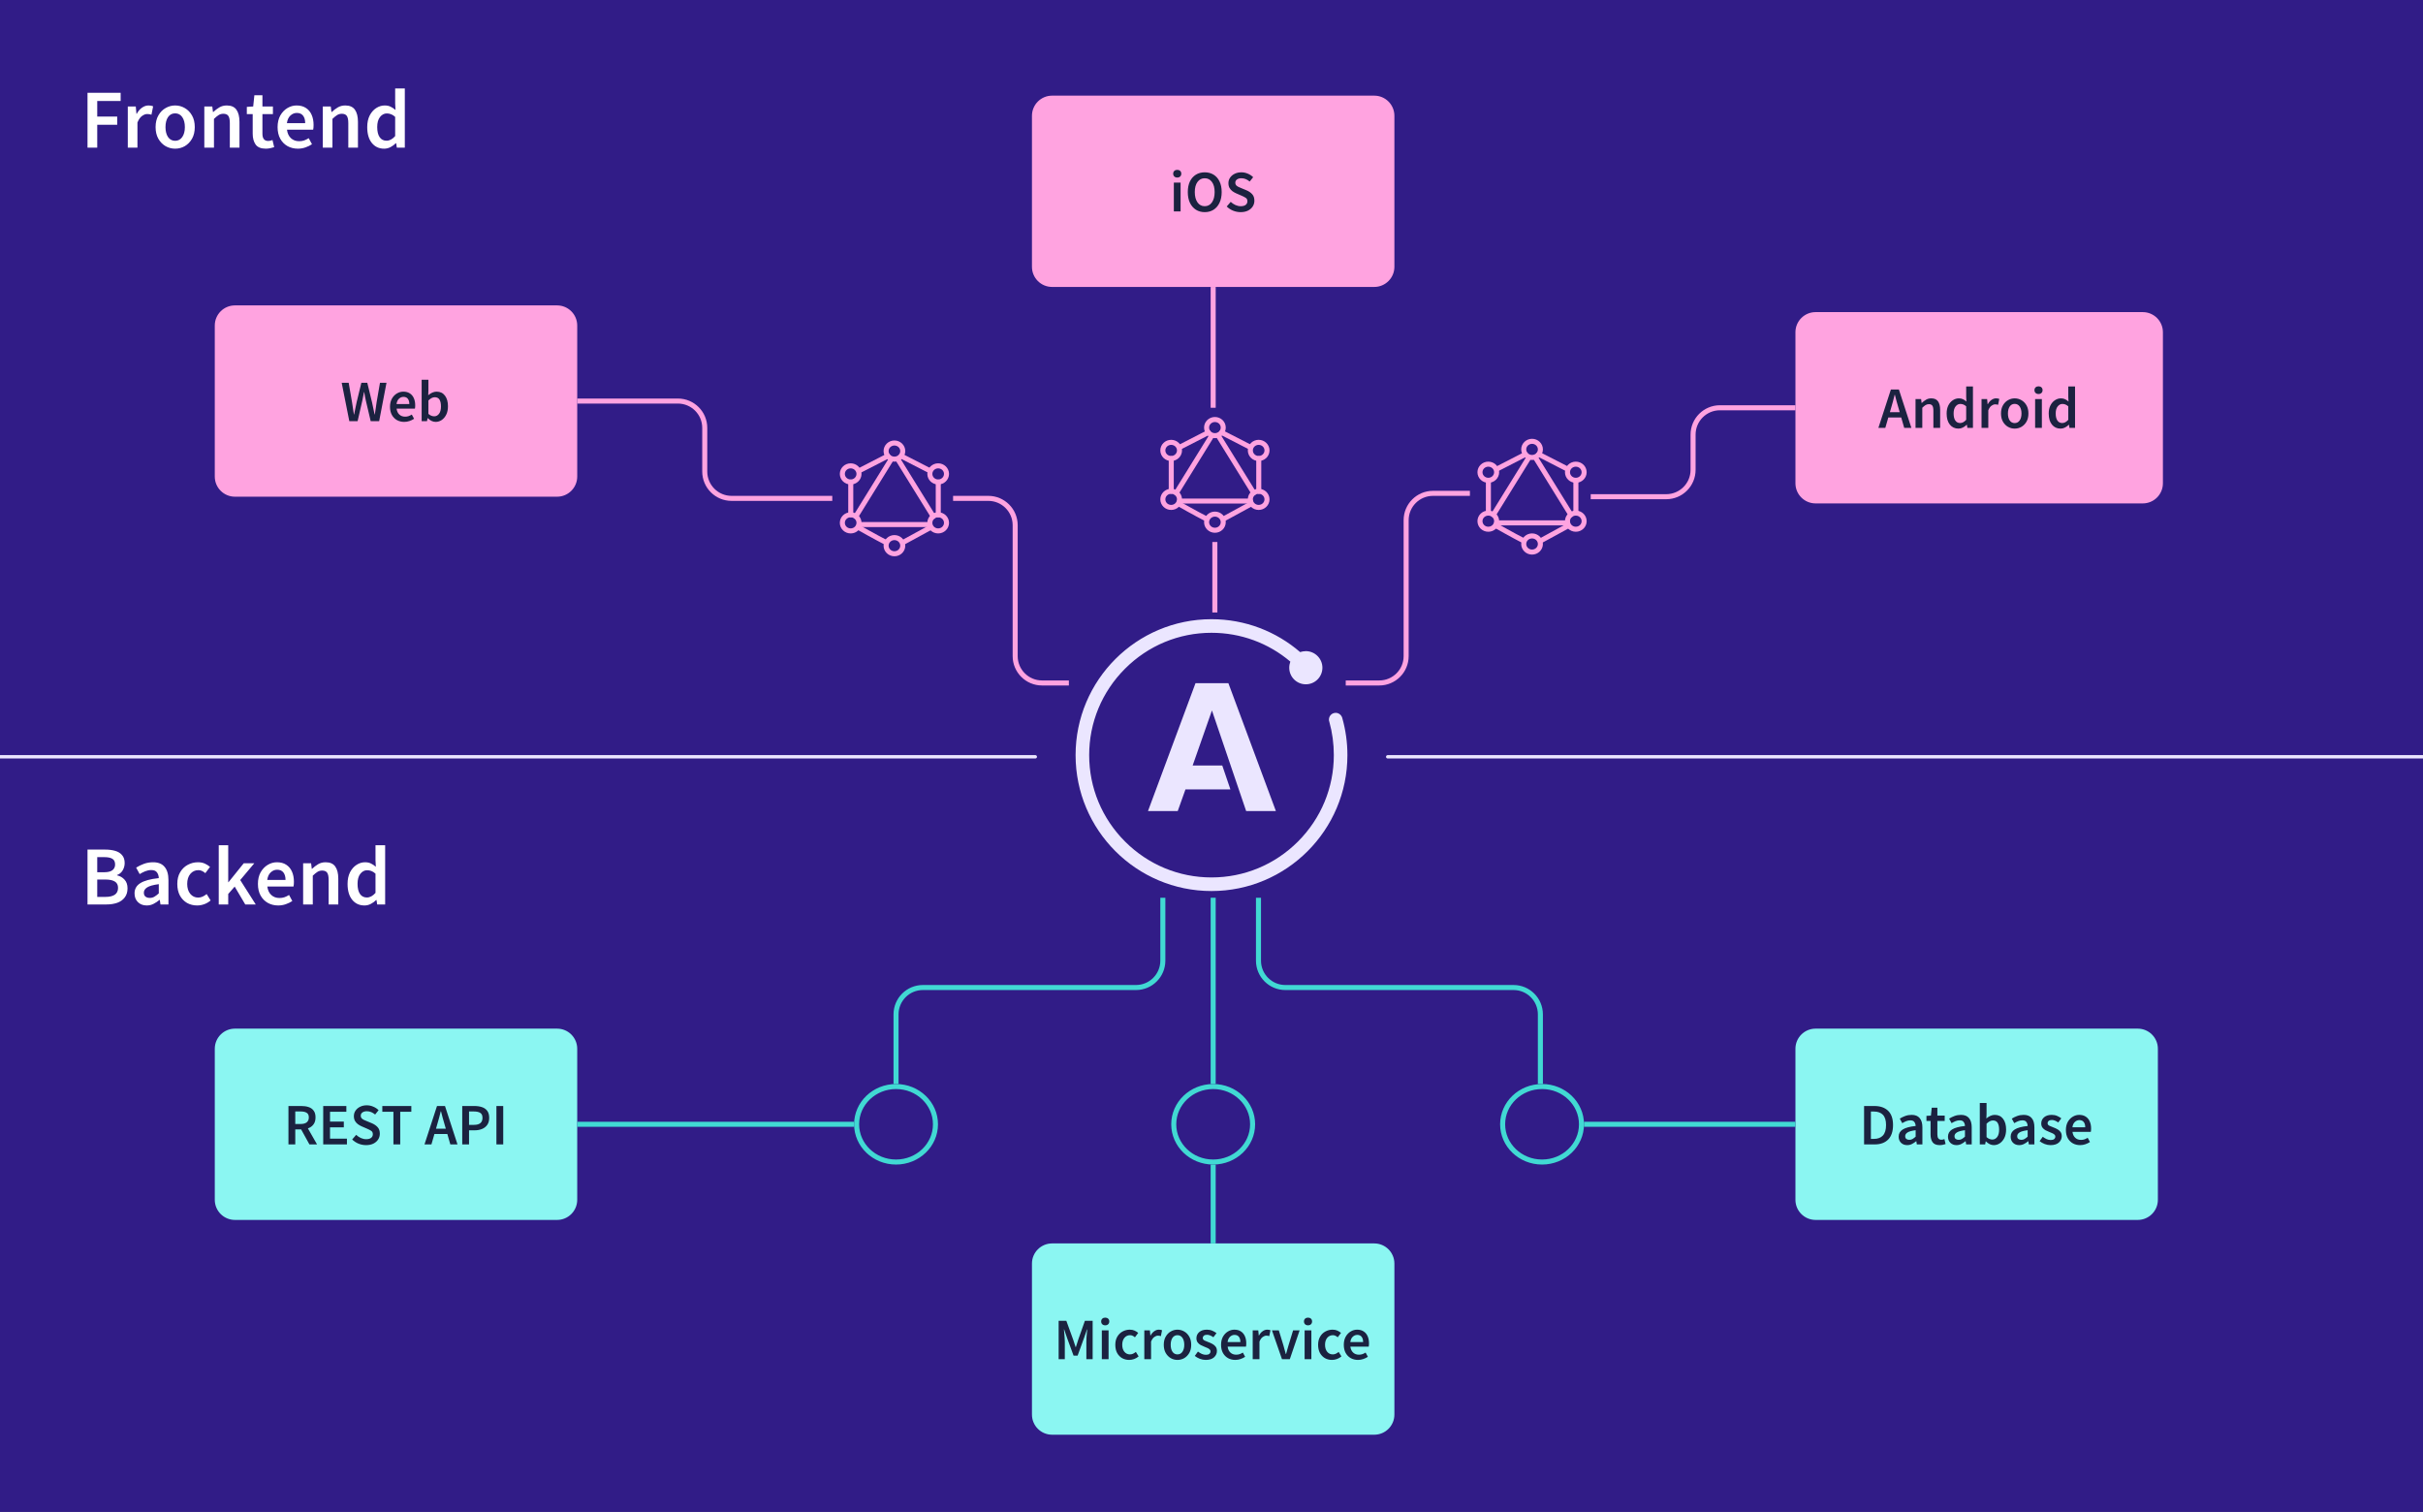 <?xml version="1.0" encoding="utf-8"?>
<svg xmlns="http://www.w3.org/2000/svg" width="1444" height="901" viewBox="0 0 1444 901" fill="none">
<rect x="0" y="0" width="1444" height="901" fill="#808080" stroke="none"/>
<g clip-path="url(#clip0_1260_14809)">
<rect width="1444" height="901" fill="#311C87"/>
<path d="M732.057 407.118H712.472L684.147 483.353H701.87L706.483 470.437H733.271L728.415 456.18H710.773L722.265 423.388L742.659 483.353H760.382L732.057 407.118Z" fill="#EBE6FF"/>
<path d="M800.003 428.13C799.922 427.887 799.922 427.644 799.76 427.401C799.76 427.32 799.679 427.158 799.679 427.158C799.031 425.781 797.654 424.809 796.034 424.809C793.766 424.809 791.984 426.591 791.984 428.859C791.984 429.345 792.065 429.75 792.227 430.155V430.155C794.009 436.554 794.9 443.196 794.9 450C794.9 469.44 787.286 487.746 773.516 501.516C759.746 515.286 741.44 522.9 722 522.9C702.56 522.9 684.254 515.286 670.484 501.516C656.714 487.746 649.1 469.44 649.1 450C649.1 430.56 656.714 412.254 670.484 398.484C684.254 384.714 702.56 377.1 722 377.1C739.415 377.1 755.858 383.175 768.98 394.272C768.575 395.406 768.332 396.621 768.332 397.917C768.332 403.425 772.787 407.799 778.214 407.799C783.722 407.799 788.096 403.344 788.096 397.917C788.096 392.49 783.641 388.035 778.214 388.035C776.999 388.035 775.865 388.278 774.812 388.602C760.637 376.371 742.169 369 722 369C677.288 369 641 405.288 641 450C641 494.712 677.288 531 722 531C766.712 531 803 494.712 803 450C803 442.467 801.947 435.096 800.003 428.13Z" fill="#EBE6FF"/>
<path d="M617 450C617.552 450 618 450.448 618 451C618 451.552 617.552 452 617 452V450ZM6.10352e-05 452C-0.552 452 -1 451.552 -1 451C-1 450.448 -0.552 450 6.10352e-05 450V452ZM617 452L6.10352e-05 452V450L617 450V452Z" fill="#EBE6FF"/>
<path d="M827 450C826.448 450 826 450.448 826 451C826 451.552 826.448 452 827 452V450ZM1444 452C1444.55 452 1445 451.552 1445 451C1445 450.448 1444.55 450 1444 450V452ZM827 452L1444 452V450L827 450V452Z" fill="#EBE6FF"/>
<path d="M128 194C128 187.373 133.373 182 140 182H332C338.627 182 344 187.373 344 194V284C344 290.627 338.627 296 332 296H140C133.373 296 128 290.627 128 284V194Z" fill="#FFA3E0"/>
<path d="M208.18 251L203.63 228.11H207.795L209.79 239.66C209.977 240.873 210.163 242.098 210.35 243.335C210.56 244.548 210.747 245.762 210.91 246.975H211.05C211.307 245.762 211.552 244.548 211.785 243.335C212.042 242.098 212.298 240.873 212.555 239.66L215.355 228.11H218.89L221.69 239.66C221.947 240.85 222.203 242.063 222.46 243.3C222.717 244.513 222.973 245.738 223.23 246.975H223.37C223.557 245.738 223.743 244.513 223.93 243.3C224.117 242.087 224.292 240.873 224.455 239.66L226.45 228.11H230.335L225.96 251H220.92L218.085 238.96C217.898 238.073 217.712 237.187 217.525 236.3C217.362 235.413 217.21 234.538 217.07 233.675H216.93C216.767 234.538 216.592 235.413 216.405 236.3C216.242 237.187 216.067 238.073 215.88 238.96L213.115 251H208.18ZM240.898 251.42C239.311 251.42 237.876 251.07 236.593 250.37C235.31 249.647 234.295 248.62 233.548 247.29C232.801 245.937 232.428 244.315 232.428 242.425C232.428 240.558 232.801 238.948 233.548 237.595C234.318 236.242 235.31 235.203 236.523 234.48C237.736 233.757 239.008 233.395 240.338 233.395C241.901 233.395 243.208 233.745 244.258 234.445C245.308 235.122 246.101 236.078 246.638 237.315C247.175 238.528 247.443 239.94 247.443 241.55C247.443 242.39 247.385 243.043 247.268 243.51H236.348C236.535 245.027 237.083 246.205 237.993 247.045C238.903 247.885 240.046 248.305 241.423 248.305C242.17 248.305 242.858 248.2 243.488 247.99C244.141 247.757 244.783 247.442 245.413 247.045L246.778 249.565C245.961 250.102 245.051 250.545 244.048 250.895C243.045 251.245 241.995 251.42 240.898 251.42ZM236.313 240.78H243.943C243.943 239.45 243.651 238.412 243.068 237.665C242.485 236.895 241.61 236.51 240.443 236.51C239.44 236.51 238.541 236.883 237.748 237.63C236.978 238.353 236.5 239.403 236.313 240.78ZM259.617 251.42C257.984 251.42 256.421 250.673 254.927 249.18H254.822L254.472 251H251.287V226.29H255.312V232.66L255.207 235.53C255.931 234.9 256.724 234.387 257.587 233.99C258.451 233.593 259.314 233.395 260.177 233.395C262.324 233.395 263.992 234.188 265.182 235.775C266.372 237.362 266.967 239.473 266.967 242.11C266.967 244.07 266.617 245.75 265.917 247.15C265.217 248.527 264.307 249.588 263.187 250.335C262.091 251.058 260.901 251.42 259.617 251.42ZM258.777 248.095C259.921 248.095 260.877 247.593 261.647 246.59C262.417 245.587 262.802 244.117 262.802 242.18C262.802 240.453 262.511 239.112 261.927 238.155C261.344 237.198 260.399 236.72 259.092 236.72C257.879 236.72 256.619 237.362 255.312 238.645V246.66C255.919 247.173 256.514 247.547 257.097 247.78C257.704 247.99 258.264 248.095 258.777 248.095Z" fill="#1B2240"/>
<path d="M128 625C128 618.373 133.373 613 140 613H332C338.627 613 344 618.373 344 625V715C344 721.627 338.627 727 332 727H140C133.373 727 128 721.627 128 715V625Z" fill="#8BF6F2"/>
<path d="M171.905 682V659.11H179.64C181.227 659.11 182.65 659.32 183.91 659.74C185.193 660.16 186.197 660.872 186.92 661.875C187.667 662.855 188.04 664.197 188.04 665.9C188.04 667.65 187.62 669.062 186.78 670.135C185.963 671.208 184.867 671.978 183.49 672.445L188.95 682H184.4L179.465 673.04H175.965V682H171.905ZM175.965 669.82H179.22C180.783 669.82 181.973 669.493 182.79 668.84C183.63 668.163 184.05 667.183 184.05 665.9C184.05 664.593 183.63 663.683 182.79 663.17C181.973 662.633 180.783 662.365 179.22 662.365H175.965V669.82ZM192.618 682V659.11H206.408V662.54H196.678V668.385H204.903V671.815H196.678V678.57H206.758V682H192.618ZM218.136 682.42C216.596 682.42 215.103 682.128 213.656 681.545C212.233 680.962 210.973 680.133 209.876 679.06L212.256 676.295C213.073 677.065 214.006 677.695 215.056 678.185C216.106 678.652 217.156 678.885 218.206 678.885C219.513 678.885 220.504 678.617 221.181 678.08C221.858 677.543 222.196 676.832 222.196 675.945C222.196 674.988 221.858 674.3 221.181 673.88C220.528 673.46 219.688 673.028 218.661 672.585L215.511 671.22C214.764 670.893 214.029 670.473 213.306 669.96C212.606 669.447 212.023 668.793 211.556 668C211.113 667.207 210.891 666.25 210.891 665.13C210.891 663.917 211.218 662.832 211.871 661.875C212.548 660.895 213.458 660.125 214.601 659.565C215.768 658.982 217.098 658.69 218.591 658.69C219.921 658.69 221.204 658.958 222.441 659.495C223.678 660.008 224.739 660.708 225.626 661.595L223.561 664.185C222.838 663.578 222.068 663.1 221.251 662.75C220.458 662.4 219.571 662.225 218.591 662.225C217.518 662.225 216.643 662.47 215.966 662.96C215.313 663.427 214.986 664.08 214.986 664.92C214.986 665.503 215.149 665.993 215.476 666.39C215.826 666.763 216.281 667.09 216.841 667.37C217.401 667.627 217.996 667.883 218.626 668.14L221.741 669.435C223.094 670.018 224.203 670.788 225.066 671.745C225.929 672.678 226.361 673.973 226.361 675.63C226.361 676.867 226.034 677.998 225.381 679.025C224.728 680.052 223.783 680.88 222.546 681.51C221.333 682.117 219.863 682.42 218.136 682.42ZM234.46 682V662.54H227.845V659.11H245.135V662.54H238.52V682H234.46ZM260.643 669.82L259.838 672.62H265.683L264.878 669.82C264.505 668.607 264.143 667.358 263.793 666.075C263.466 664.792 263.14 663.52 262.813 662.26H262.673C262.37 663.543 262.043 664.827 261.693 666.11C261.366 667.37 261.016 668.607 260.643 669.82ZM252.978 682L260.433 659.11H265.193L272.648 682H268.378L266.593 675.805H258.893L257.108 682H252.978ZM275.469 682V659.11H282.679C284.383 659.11 285.899 659.332 287.229 659.775C288.559 660.218 289.609 660.953 290.379 661.98C291.149 663.007 291.534 664.407 291.534 666.18C291.534 667.86 291.149 669.248 290.379 670.345C289.609 671.442 288.571 672.258 287.264 672.795C285.958 673.332 284.476 673.6 282.819 673.6H279.529V682H275.469ZM279.529 670.345H282.504C285.864 670.345 287.544 668.957 287.544 666.18C287.544 664.733 287.101 663.742 286.214 663.205C285.351 662.645 284.068 662.365 282.364 662.365H279.529V670.345ZM295.841 682V659.11H299.901V682H295.841Z" fill="#1B2240"/>
<path d="M615 753C615 746.373 620.373 741 627 741H819C825.627 741 831 746.373 831 753V843C831 849.627 825.627 855 819 855H627C620.373 855 615 849.627 615 843V753Z" fill="#8BF6F2"/>
<path d="M630.905 810V787.11H635.49L639.55 798.31C639.807 799.033 640.052 799.78 640.285 800.55C640.542 801.297 640.787 802.043 641.02 802.79H641.16C641.417 802.043 641.662 801.297 641.895 800.55C642.128 799.78 642.362 799.033 642.595 798.31L646.55 787.11H651.17V810H647.425V799.535C647.425 798.812 647.448 798.03 647.495 797.19C647.565 796.327 647.635 795.463 647.705 794.6C647.798 793.737 647.88 792.955 647.95 792.255H647.81L645.955 797.575L642.21 807.865H639.795L636.015 797.575L634.195 792.255H634.055C634.125 792.955 634.195 793.737 634.265 794.6C634.358 795.463 634.428 796.327 634.475 797.19C634.545 798.03 634.58 798.812 634.58 799.535V810H630.905ZM656.634 810V792.815H660.659V810H656.634ZM658.664 789.805C657.941 789.805 657.357 789.595 656.914 789.175C656.471 788.755 656.249 788.195 656.249 787.495C656.249 786.818 656.471 786.27 656.914 785.85C657.357 785.43 657.941 785.22 658.664 785.22C659.387 785.22 659.971 785.43 660.414 785.85C660.857 786.27 661.079 786.818 661.079 787.495C661.079 788.195 660.857 788.755 660.414 789.175C659.971 789.595 659.387 789.805 658.664 789.805ZM672.969 810.42C671.406 810.42 669.994 810.07 668.734 809.37C667.498 808.647 666.506 807.62 665.759 806.29C665.036 804.937 664.674 803.315 664.674 801.425C664.674 799.512 665.071 797.89 665.864 796.56C666.658 795.207 667.708 794.18 669.014 793.48C670.344 792.757 671.768 792.395 673.284 792.395C674.381 792.395 675.338 792.582 676.154 792.955C676.971 793.328 677.694 793.783 678.324 794.32L676.364 796.945C675.921 796.548 675.466 796.245 674.999 796.035C674.533 795.802 674.031 795.685 673.494 795.685C672.118 795.685 670.986 796.21 670.099 797.26C669.236 798.31 668.804 799.698 668.804 801.425C668.804 803.128 669.224 804.505 670.064 805.555C670.928 806.605 672.036 807.13 673.389 807.13C674.066 807.13 674.696 806.99 675.279 806.71C675.886 806.407 676.434 806.057 676.924 805.66L678.569 808.32C677.776 809.02 676.889 809.545 675.909 809.895C674.929 810.245 673.949 810.42 672.969 810.42ZM681.961 810V792.815H685.286L685.566 795.86H685.706C686.313 794.74 687.048 793.888 687.911 793.305C688.775 792.698 689.661 792.395 690.571 792.395C691.388 792.395 692.041 792.512 692.531 792.745L691.831 796.245C691.528 796.152 691.248 796.082 690.991 796.035C690.735 795.988 690.42 795.965 690.046 795.965C689.37 795.965 688.658 796.233 687.911 796.77C687.165 797.283 686.523 798.193 685.986 799.5V810H681.961ZM701.711 810.42C700.288 810.42 698.958 810.07 697.721 809.37C696.484 808.647 695.481 807.62 694.711 806.29C693.941 804.937 693.556 803.315 693.556 801.425C693.556 799.512 693.941 797.89 694.711 796.56C695.481 795.207 696.484 794.18 697.721 793.48C698.958 792.757 700.288 792.395 701.711 792.395C703.158 792.395 704.499 792.757 705.736 793.48C706.973 794.18 707.976 795.207 708.746 796.56C709.516 797.89 709.901 799.512 709.901 801.425C709.901 803.315 709.516 804.937 708.746 806.29C707.976 807.62 706.973 808.647 705.736 809.37C704.499 810.07 703.158 810.42 701.711 810.42ZM701.711 807.13C702.971 807.13 703.963 806.605 704.686 805.555C705.409 804.505 705.771 803.128 705.771 801.425C705.771 799.698 705.409 798.31 704.686 797.26C703.963 796.21 702.971 795.685 701.711 795.685C700.451 795.685 699.459 796.21 698.736 797.26C698.036 798.31 697.686 799.698 697.686 801.425C697.686 803.128 698.036 804.505 698.736 805.555C699.459 806.605 700.451 807.13 701.711 807.13ZM718.543 810.42C717.377 810.42 716.21 810.198 715.043 809.755C713.877 809.288 712.873 808.717 712.033 808.04L713.923 805.45C714.693 806.033 715.463 806.5 716.233 806.85C717.003 807.2 717.82 807.375 718.683 807.375C719.617 807.375 720.305 807.177 720.748 806.78C721.192 806.383 721.413 805.893 721.413 805.31C721.413 804.82 721.227 804.423 720.853 804.12C720.503 803.793 720.048 803.513 719.488 803.28C718.928 803.023 718.345 802.778 717.738 802.545C716.992 802.265 716.245 801.927 715.498 801.53C714.775 801.11 714.18 800.585 713.713 799.955C713.247 799.302 713.013 798.497 713.013 797.54C713.013 796.023 713.573 794.787 714.693 793.83C715.813 792.873 717.33 792.395 719.243 792.395C720.457 792.395 721.542 792.605 722.498 793.025C723.455 793.445 724.283 793.923 724.983 794.46L723.128 796.91C722.522 796.467 721.903 796.117 721.273 795.86C720.667 795.58 720.025 795.44 719.348 795.44C718.485 795.44 717.843 795.627 717.423 796C717.003 796.35 716.793 796.793 716.793 797.33C716.793 798.007 717.143 798.52 717.843 798.87C718.543 799.22 719.36 799.558 720.293 799.885C721.087 800.165 721.857 800.515 722.603 800.935C723.35 801.332 723.968 801.857 724.458 802.51C724.972 803.163 725.228 804.027 725.228 805.1C725.228 806.57 724.657 807.83 723.513 808.88C722.37 809.907 720.713 810.42 718.543 810.42ZM736.172 810.42C734.585 810.42 733.15 810.07 731.867 809.37C730.583 808.647 729.568 807.62 728.822 806.29C728.075 804.937 727.702 803.315 727.702 801.425C727.702 799.558 728.075 797.948 728.822 796.595C729.592 795.242 730.583 794.203 731.797 793.48C733.01 792.757 734.282 792.395 735.612 792.395C737.175 792.395 738.482 792.745 739.532 793.445C740.582 794.122 741.375 795.078 741.912 796.315C742.448 797.528 742.717 798.94 742.717 800.55C742.717 801.39 742.658 802.043 742.542 802.51H731.622C731.808 804.027 732.357 805.205 733.267 806.045C734.177 806.885 735.32 807.305 736.697 807.305C737.443 807.305 738.132 807.2 738.762 806.99C739.415 806.757 740.057 806.442 740.687 806.045L742.052 808.565C741.235 809.102 740.325 809.545 739.322 809.895C738.318 810.245 737.268 810.42 736.172 810.42ZM731.587 799.78H739.217C739.217 798.45 738.925 797.412 738.342 796.665C737.758 795.895 736.883 795.51 735.717 795.51C734.713 795.51 733.815 795.883 733.022 796.63C732.252 797.353 731.773 798.403 731.587 799.78ZM746.561 810V792.815H749.886L750.166 795.86H750.306C750.913 794.74 751.648 793.888 752.511 793.305C753.374 792.698 754.261 792.395 755.171 792.395C755.988 792.395 756.641 792.512 757.131 792.745L756.431 796.245C756.128 796.152 755.848 796.082 755.591 796.035C755.334 795.988 755.019 795.965 754.646 795.965C753.969 795.965 753.258 796.233 752.511 796.77C751.764 797.283 751.123 798.193 750.586 799.5V810H746.561ZM764.014 810L758.029 792.815H762.124L764.854 801.74C765.088 802.58 765.321 803.432 765.554 804.295C765.811 805.158 766.056 806.033 766.289 806.92H766.429C766.686 806.033 766.931 805.158 767.164 804.295C767.421 803.432 767.666 802.58 767.899 801.74L770.629 792.815H774.514L768.669 810H764.014ZM777.493 810V792.815H781.518V810H777.493ZM779.523 789.805C778.8 789.805 778.217 789.595 777.773 789.175C777.33 788.755 777.108 788.195 777.108 787.495C777.108 786.818 777.33 786.27 777.773 785.85C778.217 785.43 778.8 785.22 779.523 785.22C780.247 785.22 780.83 785.43 781.273 785.85C781.717 786.27 781.938 786.818 781.938 787.495C781.938 788.195 781.717 788.755 781.273 789.175C780.83 789.595 780.247 789.805 779.523 789.805ZM793.829 810.42C792.265 810.42 790.854 810.07 789.594 809.37C788.357 808.647 787.365 807.62 786.619 806.29C785.895 804.937 785.534 803.315 785.534 801.425C785.534 799.512 785.93 797.89 786.724 796.56C787.517 795.207 788.567 794.18 789.874 793.48C791.204 792.757 792.627 792.395 794.144 792.395C795.24 792.395 796.197 792.582 797.014 792.955C797.83 793.328 798.554 793.783 799.184 794.32L797.224 796.945C796.78 796.548 796.325 796.245 795.859 796.035C795.392 795.802 794.89 795.685 794.354 795.685C792.977 795.685 791.845 796.21 790.959 797.26C790.095 798.31 789.664 799.698 789.664 801.425C789.664 803.128 790.084 804.505 790.924 805.555C791.787 806.605 792.895 807.13 794.249 807.13C794.925 807.13 795.555 806.99 796.139 806.71C796.745 806.407 797.294 806.057 797.784 805.66L799.429 808.32C798.635 809.02 797.749 809.545 796.769 809.895C795.789 810.245 794.809 810.42 793.829 810.42ZM809.316 810.42C807.729 810.42 806.294 810.07 805.011 809.37C803.728 808.647 802.713 807.62 801.966 806.29C801.219 804.937 800.846 803.315 800.846 801.425C800.846 799.558 801.219 797.948 801.966 796.595C802.736 795.242 803.728 794.203 804.941 793.48C806.154 792.757 807.426 792.395 808.756 792.395C810.319 792.395 811.626 792.745 812.676 793.445C813.726 794.122 814.519 795.078 815.056 796.315C815.593 797.528 815.861 798.94 815.861 800.55C815.861 801.39 815.803 802.043 815.686 802.51H804.766C804.953 804.027 805.501 805.205 806.411 806.045C807.321 806.885 808.464 807.305 809.841 807.305C810.588 807.305 811.276 807.2 811.906 806.99C812.559 806.757 813.201 806.442 813.831 806.045L815.196 808.565C814.379 809.102 813.469 809.545 812.466 809.895C811.463 810.245 810.413 810.42 809.316 810.42ZM804.731 799.78H812.361C812.361 798.45 812.069 797.412 811.486 796.665C810.903 795.895 810.028 795.51 808.861 795.51C807.858 795.51 806.959 795.883 806.166 796.63C805.396 797.353 804.918 798.403 804.731 799.78Z" fill="#1B2240"/>
<path d="M1070 625C1070 618.373 1075.37 613 1082 613H1274C1280.63 613 1286 618.373 1286 625V715C1286 721.627 1280.63 727 1274 727H1082C1075.37 727 1070 721.627 1070 715V625Z" fill="#8BF6F2"/>
<path d="M1110.91 682V659.11H1117.03C1120.53 659.11 1123.26 660.055 1125.22 661.945C1127.18 663.835 1128.16 666.67 1128.16 670.45C1128.16 674.253 1127.19 677.135 1125.26 679.095C1123.32 681.032 1120.65 682 1117.24 682H1110.91ZM1114.97 678.71H1116.75C1119.06 678.71 1120.85 678.045 1122.11 676.715C1123.37 675.362 1124 673.273 1124 670.45C1124 667.65 1123.37 665.608 1122.11 664.325C1120.85 663.042 1119.06 662.4 1116.75 662.4H1114.97V678.71ZM1136.6 682.42C1135.1 682.42 1133.88 681.953 1132.92 681.02C1131.99 680.087 1131.52 678.873 1131.52 677.38C1131.52 675.537 1132.33 674.113 1133.94 673.11C1135.55 672.083 1138.11 671.383 1141.64 671.01C1141.61 670.1 1141.37 669.318 1140.9 668.665C1140.46 667.988 1139.65 667.65 1138.49 667.65C1137.65 667.65 1136.82 667.813 1136 668.14C1135.21 668.467 1134.43 668.863 1133.66 669.33L1132.18 666.635C1133.14 666.028 1134.22 665.503 1135.41 665.06C1136.62 664.617 1137.9 664.395 1139.26 664.395C1141.4 664.395 1143 665.037 1144.05 666.32C1145.12 667.58 1145.66 669.412 1145.66 671.815V682H1142.34L1142.06 680.11H1141.92C1141.15 680.763 1140.32 681.312 1139.43 681.755C1138.57 682.198 1137.62 682.42 1136.6 682.42ZM1137.89 679.27C1138.59 679.27 1139.22 679.107 1139.78 678.78C1140.36 678.43 1140.98 677.963 1141.64 677.38V673.53C1139.3 673.833 1137.68 674.288 1136.77 674.895C1135.86 675.478 1135.41 676.202 1135.41 677.065C1135.41 677.835 1135.64 678.395 1136.11 678.745C1136.57 679.095 1137.17 679.27 1137.89 679.27ZM1155.99 682.42C1154 682.42 1152.59 681.848 1151.75 680.705C1150.93 679.538 1150.53 678.033 1150.53 676.19V668H1148.08V664.99L1150.74 664.815L1151.23 660.125H1154.59V664.815H1158.96V668H1154.59V676.19C1154.59 678.197 1155.39 679.2 1157 679.2C1157.3 679.2 1157.62 679.165 1157.95 679.095C1158.27 679.002 1158.55 678.908 1158.79 678.815L1159.49 681.79C1159.02 681.953 1158.48 682.093 1157.88 682.21C1157.29 682.35 1156.66 682.42 1155.99 682.42ZM1165.99 682.42C1164.5 682.42 1163.27 681.953 1162.31 681.02C1161.38 680.087 1160.91 678.873 1160.91 677.38C1160.91 675.537 1161.72 674.113 1163.33 673.11C1164.94 672.083 1167.51 671.383 1171.03 671.01C1171.01 670.1 1170.76 669.318 1170.29 668.665C1169.85 667.988 1169.05 667.65 1167.88 667.65C1167.04 667.65 1166.21 667.813 1165.39 668.14C1164.6 668.467 1163.82 668.863 1163.05 669.33L1161.58 666.635C1162.54 666.028 1163.61 665.503 1164.8 665.06C1166.01 664.617 1167.3 664.395 1168.65 664.395C1170.8 664.395 1172.39 665.037 1173.44 666.32C1174.52 667.58 1175.05 669.412 1175.05 671.815V682H1171.73L1171.45 680.11H1171.31C1170.54 680.763 1169.71 681.312 1168.82 681.755C1167.96 682.198 1167.02 682.42 1165.99 682.42ZM1167.28 679.27C1167.98 679.27 1168.61 679.107 1169.17 678.78C1169.76 678.43 1170.38 677.963 1171.03 677.38V673.53C1168.7 673.833 1167.07 674.288 1166.16 674.895C1165.25 675.478 1164.8 676.202 1164.8 677.065C1164.8 677.835 1165.03 678.395 1165.5 678.745C1165.97 679.095 1166.56 679.27 1167.28 679.27ZM1188.2 682.42C1186.57 682.42 1185 681.673 1183.51 680.18H1183.41L1183.06 682H1179.87V657.29H1183.9V663.66L1183.79 666.53C1184.51 665.9 1185.31 665.387 1186.17 664.99C1187.03 664.593 1187.9 664.395 1188.76 664.395C1190.91 664.395 1192.58 665.188 1193.77 666.775C1194.96 668.362 1195.55 670.473 1195.55 673.11C1195.55 675.07 1195.2 676.75 1194.5 678.15C1193.8 679.527 1192.89 680.588 1191.77 681.335C1190.67 682.058 1189.48 682.42 1188.2 682.42ZM1187.36 679.095C1188.5 679.095 1189.46 678.593 1190.23 677.59C1191 676.587 1191.39 675.117 1191.39 673.18C1191.39 671.453 1191.09 670.112 1190.51 669.155C1189.93 668.198 1188.98 667.72 1187.68 667.72C1186.46 667.72 1185.2 668.362 1183.9 669.645V677.66C1184.5 678.173 1185.1 678.547 1185.68 678.78C1186.29 678.99 1186.85 679.095 1187.36 679.095ZM1203.35 682.42C1201.85 682.42 1200.63 681.953 1199.67 681.02C1198.74 680.087 1198.27 678.873 1198.27 677.38C1198.27 675.537 1199.08 674.113 1200.69 673.11C1202.3 672.083 1204.86 671.383 1208.39 671.01C1208.36 670.1 1208.12 669.318 1207.65 668.665C1207.21 667.988 1206.4 667.65 1205.24 667.65C1204.4 667.65 1203.57 667.813 1202.75 668.14C1201.96 668.467 1201.18 668.863 1200.41 669.33L1198.94 666.635C1199.89 666.028 1200.97 665.503 1202.16 665.06C1203.37 664.617 1204.65 664.395 1206.01 664.395C1208.15 664.395 1209.75 665.037 1210.8 666.32C1211.88 667.58 1212.41 669.412 1212.41 671.815V682H1209.09L1208.81 680.11H1208.67C1207.9 680.763 1207.07 681.312 1206.18 681.755C1205.32 682.198 1204.37 682.42 1203.35 682.42ZM1204.64 679.27C1205.34 679.27 1205.97 679.107 1206.53 678.78C1207.12 678.43 1207.73 677.963 1208.39 677.38V673.53C1206.05 673.833 1204.43 674.288 1203.52 674.895C1202.61 675.478 1202.16 676.202 1202.16 677.065C1202.16 677.835 1202.39 678.395 1202.86 678.745C1203.32 679.095 1203.92 679.27 1204.64 679.27ZM1222.02 682.42C1220.86 682.42 1219.69 682.198 1218.52 681.755C1217.36 681.288 1216.35 680.717 1215.51 680.04L1217.4 677.45C1218.17 678.033 1218.94 678.5 1219.71 678.85C1220.48 679.2 1221.3 679.375 1222.16 679.375C1223.1 679.375 1223.79 679.177 1224.23 678.78C1224.67 678.383 1224.89 677.893 1224.89 677.31C1224.89 676.82 1224.71 676.423 1224.33 676.12C1223.98 675.793 1223.53 675.513 1222.97 675.28C1222.41 675.023 1221.83 674.778 1221.22 674.545C1220.47 674.265 1219.73 673.927 1218.98 673.53C1218.26 673.11 1217.66 672.585 1217.19 671.955C1216.73 671.302 1216.49 670.497 1216.49 669.54C1216.49 668.023 1217.05 666.787 1218.17 665.83C1219.29 664.873 1220.81 664.395 1222.72 664.395C1223.94 664.395 1225.02 664.605 1225.98 665.025C1226.94 665.445 1227.76 665.923 1228.46 666.46L1226.61 668.91C1226 668.467 1225.38 668.117 1224.75 667.86C1224.15 667.58 1223.51 667.44 1222.83 667.44C1221.97 667.44 1221.32 667.627 1220.9 668C1220.48 668.35 1220.27 668.793 1220.27 669.33C1220.27 670.007 1220.62 670.52 1221.32 670.87C1222.02 671.22 1222.84 671.558 1223.77 671.885C1224.57 672.165 1225.34 672.515 1226.08 672.935C1226.83 673.332 1227.45 673.857 1227.94 674.51C1228.45 675.163 1228.71 676.027 1228.71 677.1C1228.71 678.57 1228.14 679.83 1226.99 680.88C1225.85 681.907 1224.19 682.42 1222.02 682.42ZM1239.65 682.42C1238.07 682.42 1236.63 682.07 1235.35 681.37C1234.06 680.647 1233.05 679.62 1232.3 678.29C1231.56 676.937 1231.18 675.315 1231.18 673.425C1231.18 671.558 1231.56 669.948 1232.3 668.595C1233.07 667.242 1234.06 666.203 1235.28 665.48C1236.49 664.757 1237.76 664.395 1239.09 664.395C1240.66 664.395 1241.96 664.745 1243.01 665.445C1244.06 666.122 1244.86 667.078 1245.39 668.315C1245.93 669.528 1246.2 670.94 1246.2 672.55C1246.2 673.39 1246.14 674.043 1246.02 674.51H1235.1C1235.29 676.027 1235.84 677.205 1236.75 678.045C1237.66 678.885 1238.8 679.305 1240.18 679.305C1240.92 679.305 1241.61 679.2 1242.24 678.99C1242.9 678.757 1243.54 678.442 1244.17 678.045L1245.53 680.565C1244.72 681.102 1243.81 681.545 1242.8 681.895C1241.8 682.245 1240.75 682.42 1239.65 682.42ZM1235.07 671.78H1242.7C1242.7 670.45 1242.41 669.412 1241.82 668.665C1241.24 667.895 1240.36 667.51 1239.2 667.51C1238.19 667.51 1237.3 667.883 1236.5 668.63C1235.73 669.353 1235.25 670.403 1235.07 671.78Z" fill="#1B2240"/>
<path d="M615 69C615 62.373 620.373 57 627 57H819C825.627 57 831 62.373 831 69V159C831 165.627 825.627 171 819 171H627C620.373 171 615 165.627 615 159V69Z" fill="#FFA3E0"/>
<path d="M699.555 126V108.815H703.58V126H699.555ZM701.585 105.805C700.862 105.805 700.278 105.595 699.835 105.175C699.392 104.755 699.17 104.195 699.17 103.495C699.17 102.818 699.392 102.27 699.835 101.85C700.278 101.43 700.862 101.22 701.585 101.22C702.308 101.22 702.892 101.43 703.335 101.85C703.778 102.27 704 102.818 704 103.495C704 104.195 703.778 104.755 703.335 105.175C702.892 105.595 702.308 105.805 701.585 105.805ZM717.955 126.42C715.972 126.42 714.222 125.942 712.705 124.985C711.188 124.005 709.998 122.628 709.135 120.855C708.295 119.058 707.875 116.923 707.875 114.45C707.875 111.977 708.295 109.865 709.135 108.115C709.998 106.365 711.188 105.023 712.705 104.09C714.222 103.157 715.972 102.69 717.955 102.69C719.962 102.69 721.723 103.157 723.24 104.09C724.757 105.023 725.935 106.365 726.775 108.115C727.638 109.865 728.07 111.977 728.07 114.45C728.07 116.923 727.638 119.058 726.775 120.855C725.935 122.628 724.757 124.005 723.24 124.985C721.723 125.942 719.962 126.42 717.955 126.42ZM717.955 122.885C719.752 122.885 721.187 122.127 722.26 120.61C723.333 119.07 723.87 117.017 723.87 114.45C723.87 111.883 723.333 109.877 722.26 108.43C721.187 106.96 719.752 106.225 717.955 106.225C716.158 106.225 714.723 106.96 713.65 108.43C712.577 109.877 712.04 111.883 712.04 114.45C712.04 117.017 712.577 119.07 713.65 120.61C714.723 122.127 716.158 122.885 717.955 122.885ZM739.334 126.42C737.794 126.42 736.301 126.128 734.854 125.545C733.431 124.962 732.171 124.133 731.074 123.06L733.454 120.295C734.271 121.065 735.204 121.695 736.254 122.185C737.304 122.652 738.354 122.885 739.404 122.885C740.711 122.885 741.702 122.617 742.379 122.08C743.056 121.543 743.394 120.832 743.394 119.945C743.394 118.988 743.056 118.3 742.379 117.88C741.726 117.46 740.886 117.028 739.859 116.585L736.709 115.22C735.962 114.893 735.227 114.473 734.504 113.96C733.804 113.447 733.221 112.793 732.754 112C732.311 111.207 732.089 110.25 732.089 109.13C732.089 107.917 732.416 106.832 733.069 105.875C733.746 104.895 734.656 104.125 735.799 103.565C736.966 102.982 738.296 102.69 739.789 102.69C741.119 102.69 742.402 102.958 743.639 103.495C744.876 104.008 745.937 104.708 746.824 105.595L744.759 108.185C744.036 107.578 743.266 107.1 742.449 106.75C741.656 106.4 740.769 106.225 739.789 106.225C738.716 106.225 737.841 106.47 737.164 106.96C736.511 107.427 736.184 108.08 736.184 108.92C736.184 109.503 736.347 109.993 736.674 110.39C737.024 110.763 737.479 111.09 738.039 111.37C738.599 111.627 739.194 111.883 739.824 112.14L742.939 113.435C744.292 114.018 745.401 114.788 746.264 115.745C747.127 116.678 747.559 117.973 747.559 119.63C747.559 120.867 747.232 121.998 746.579 123.025C745.926 124.052 744.981 124.88 743.744 125.51C742.531 126.117 741.061 126.42 739.334 126.42Z" fill="#1B2240"/>
<path d="M1070 198C1070 191.373 1075.37 186 1082 186H1277C1283.63 186 1289 191.373 1289 198V288C1289 294.627 1283.63 300 1277 300H1082C1075.37 300 1070 294.627 1070 288V198Z" fill="#FFA3E0"/>
<path d="M1127.1 242.82L1126.29 245.62H1132.14L1131.33 242.82C1130.96 241.607 1130.6 240.358 1130.25 239.075C1129.92 237.792 1129.59 236.52 1129.27 235.26H1129.13C1128.82 236.543 1128.5 237.827 1128.15 239.11C1127.82 240.37 1127.47 241.607 1127.1 242.82ZM1119.43 255L1126.89 232.11H1131.65L1139.1 255H1134.83L1133.05 248.805H1125.35L1123.56 255H1119.43ZM1141.57 255V237.815H1144.9L1145.18 240.125H1145.32C1146.09 239.378 1146.93 238.737 1147.84 238.2C1148.75 237.663 1149.78 237.395 1150.95 237.395C1152.79 237.395 1154.14 237.99 1154.98 239.18C1155.82 240.37 1156.24 242.05 1156.24 244.22V255H1152.21V244.745C1152.21 243.322 1152 242.318 1151.58 241.735C1151.16 241.152 1150.47 240.86 1149.52 240.86C1148.77 240.86 1148.1 241.047 1147.52 241.42C1146.96 241.77 1146.32 242.295 1145.6 242.995V255H1141.57ZM1167.18 255.42C1165.03 255.42 1163.31 254.627 1162.03 253.04C1160.75 251.453 1160.11 249.248 1160.11 246.425C1160.11 244.558 1160.44 242.948 1161.12 241.595C1161.82 240.242 1162.73 239.203 1163.85 238.48C1164.97 237.757 1166.15 237.395 1167.39 237.395C1168.37 237.395 1169.19 237.57 1169.87 237.92C1170.57 238.247 1171.25 238.702 1171.9 239.285L1171.76 236.52V230.29H1175.79V255H1172.46L1172.18 253.145H1172.04C1171.41 253.775 1170.68 254.312 1169.84 254.755C1169 255.198 1168.11 255.42 1167.18 255.42ZM1168.16 252.095C1169.44 252.095 1170.64 251.453 1171.76 250.17V242.155C1171.18 241.618 1170.59 241.245 1170.01 241.035C1169.43 240.825 1168.84 240.72 1168.26 240.72C1167.16 240.72 1166.22 241.222 1165.43 242.225C1164.66 243.205 1164.27 244.593 1164.27 246.39C1164.27 248.233 1164.61 249.645 1165.29 250.625C1165.96 251.605 1166.92 252.095 1168.16 252.095ZM1180.91 255V237.815H1184.24L1184.52 240.86H1184.66C1185.26 239.74 1186 238.888 1186.86 238.305C1187.73 237.698 1188.61 237.395 1189.52 237.395C1190.34 237.395 1190.99 237.512 1191.48 237.745L1190.78 241.245C1190.48 241.152 1190.2 241.082 1189.94 241.035C1189.69 240.988 1189.37 240.965 1189 240.965C1188.32 240.965 1187.61 241.233 1186.86 241.77C1186.12 242.283 1185.47 243.193 1184.94 244.5V255H1180.91ZM1200.66 255.42C1199.24 255.42 1197.91 255.07 1196.67 254.37C1195.44 253.647 1194.43 252.62 1193.66 251.29C1192.89 249.937 1192.51 248.315 1192.51 246.425C1192.51 244.512 1192.89 242.89 1193.66 241.56C1194.43 240.207 1195.44 239.18 1196.67 238.48C1197.91 237.757 1199.24 237.395 1200.66 237.395C1202.11 237.395 1203.45 237.757 1204.69 238.48C1205.92 239.18 1206.93 240.207 1207.7 241.56C1208.47 242.89 1208.85 244.512 1208.85 246.425C1208.85 248.315 1208.47 249.937 1207.7 251.29C1206.93 252.62 1205.92 253.647 1204.69 254.37C1203.45 255.07 1202.11 255.42 1200.66 255.42ZM1200.66 252.13C1201.92 252.13 1202.91 251.605 1203.64 250.555C1204.36 249.505 1204.72 248.128 1204.72 246.425C1204.72 244.698 1204.36 243.31 1203.64 242.26C1202.91 241.21 1201.92 240.685 1200.66 240.685C1199.4 240.685 1198.41 241.21 1197.69 242.26C1196.99 243.31 1196.64 244.698 1196.64 246.425C1196.64 248.128 1196.99 249.505 1197.69 250.555C1198.41 251.605 1199.4 252.13 1200.66 252.13ZM1212.84 255V237.815H1216.86V255H1212.84ZM1214.87 234.805C1214.14 234.805 1213.56 234.595 1213.12 234.175C1212.67 233.755 1212.45 233.195 1212.45 232.495C1212.45 231.818 1212.67 231.27 1213.12 230.85C1213.56 230.43 1214.14 230.22 1214.87 230.22C1215.59 230.22 1216.17 230.43 1216.62 230.85C1217.06 231.27 1217.28 231.818 1217.28 232.495C1217.28 233.195 1217.06 233.755 1216.62 234.175C1216.17 234.595 1215.59 234.805 1214.87 234.805ZM1228.02 255.42C1225.87 255.42 1224.15 254.627 1222.87 253.04C1221.59 251.453 1220.95 249.248 1220.95 246.425C1220.95 244.558 1221.28 242.948 1221.96 241.595C1222.66 240.242 1223.57 239.203 1224.69 238.48C1225.81 237.757 1226.99 237.395 1228.23 237.395C1229.21 237.395 1230.03 237.57 1230.71 237.92C1231.41 238.247 1232.09 238.702 1232.74 239.285L1232.6 236.52V230.29H1236.63V255H1233.3L1233.02 253.145H1232.88C1232.25 253.775 1231.52 254.312 1230.68 254.755C1229.84 255.198 1228.95 255.42 1228.02 255.42ZM1229 252.095C1230.28 252.095 1231.48 251.453 1232.6 250.17V242.155C1232.02 241.618 1231.43 241.245 1230.85 241.035C1230.27 240.825 1229.68 240.72 1229.1 240.72C1228 240.72 1227.06 241.222 1226.27 242.225C1225.5 243.205 1225.11 244.593 1225.11 246.39C1225.11 248.233 1225.45 249.645 1226.13 250.625C1226.8 251.605 1227.76 252.095 1229 252.095Z" fill="#1B2240"/>
<path fill-rule="evenodd" clip-rule="evenodd" d="M533.038 320.377C535.78 320.377 538.002 322.53 538.002 325.189C538.002 327.847 535.78 330 533.038 330C530.295 330 528.074 327.847 528.074 325.189C528.074 322.53 530.295 320.377 533.038 320.377Z" stroke="#FFA3E0" stroke-width="3" stroke-linecap="round" stroke-linejoin="round"/>
<path fill-rule="evenodd" clip-rule="evenodd" d="M533.038 264C535.78 264 538.002 266.153 538.002 268.811C538.002 271.47 535.78 273.623 533.038 273.623C530.295 273.623 528.074 271.47 528.074 268.811C528.074 266.153 530.295 264 533.038 264Z" stroke="#FFA3E0" stroke-width="3" stroke-linecap="round" stroke-linejoin="round"/>
<path fill-rule="evenodd" clip-rule="evenodd" d="M559.112 277.608C561.854 277.608 564.076 279.762 564.076 282.42C564.076 285.078 561.854 287.231 559.112 287.231C556.37 287.231 554.148 285.078 554.148 282.42C554.148 279.762 556.37 277.608 559.112 277.608Z" stroke="#FFA3E0" stroke-width="3" stroke-linecap="round" stroke-linejoin="round"/>
<path fill-rule="evenodd" clip-rule="evenodd" d="M506.964 277.608C509.706 277.608 511.928 279.762 511.928 282.42C511.928 285.078 509.706 287.231 506.964 287.231C504.222 287.231 502 285.078 502 282.42C502 279.762 504.222 277.608 506.964 277.608Z" stroke="#FFA3E0" stroke-width="3" stroke-linecap="round" stroke-linejoin="round"/>
<path fill-rule="evenodd" clip-rule="evenodd" d="M559.112 306.769C561.854 306.769 564.076 308.922 564.076 311.58C564.076 314.238 561.854 316.392 559.112 316.392C556.37 316.392 554.148 314.238 554.148 311.58C554.148 308.922 556.37 306.769 559.112 306.769Z" stroke="#FFA3E0" stroke-width="3" stroke-linecap="round" stroke-linejoin="round"/>
<path fill-rule="evenodd" clip-rule="evenodd" d="M506.964 306.769C509.706 306.769 511.928 308.922 511.928 311.58C511.928 314.238 509.706 316.392 506.964 316.392C504.222 316.392 502 314.238 502 311.58C502 308.922 504.222 306.769 506.964 306.769Z" stroke="#FFA3E0" stroke-width="3" stroke-linecap="round" stroke-linejoin="round"/>
<path d="M529.076 271.776L512.028 280.524" stroke="#FFA3E0" stroke-width="3" stroke-linecap="round" stroke-linejoin="round"/>
<path d="M537.099 271.776L554.147 280.524" stroke="#FFA3E0" stroke-width="3" stroke-linecap="round" stroke-linejoin="round"/>
<path d="M528.073 323.293C521.415 319.876 512.028 314.545 512.028 314.545" stroke="#FFA3E0" stroke-width="3" stroke-linecap="round" stroke-linejoin="round"/>
<path d="M538.102 323.293L554.147 314.545" stroke="#FFA3E0" stroke-width="3" stroke-linecap="round" stroke-linejoin="round"/>
<path d="M512.029 312.601H554.148" stroke="#FFA3E0" stroke-width="3" stroke-linecap="round" stroke-linejoin="round"/>
<path d="M507.014 287.328V306.769" stroke="#FFA3E0" stroke-width="3" stroke-linecap="round" stroke-linejoin="round"/>
<path d="M559.162 287.328V306.769" stroke="#FFA3E0" stroke-width="3" stroke-linecap="round" stroke-linejoin="round"/>
<path d="M535.094 273.72L556.154 307.741" stroke="#FFA3E0" stroke-width="3" stroke-linecap="round" stroke-linejoin="round"/>
<path d="M531.081 273.72L510.021 307.741" stroke="#FFA3E0" stroke-width="3" stroke-linecap="round" stroke-linejoin="round"/>
<path d="M722.5 323V365H725.5V323H722.5Z" fill="#FFA3E0"/>
<path fill-rule="evenodd" clip-rule="evenodd" d="M913.038 319.377C915.78 319.377 918.002 321.53 918.002 324.189C918.002 326.847 915.78 329 913.038 329C910.295 329 908.074 326.847 908.074 324.189C908.074 321.53 910.295 319.377 913.038 319.377Z" stroke="#FFA3E0" stroke-width="3" stroke-linecap="round" stroke-linejoin="round"/>
<path fill-rule="evenodd" clip-rule="evenodd" d="M913.038 263C915.78 263 918.002 265.153 918.002 267.811C918.002 270.47 915.78 272.623 913.038 272.623C910.295 272.623 908.074 270.47 908.074 267.811C908.074 265.153 910.295 263 913.038 263Z" stroke="#FFA3E0" stroke-width="3" stroke-linecap="round" stroke-linejoin="round"/>
<path fill-rule="evenodd" clip-rule="evenodd" d="M939.112 276.608C941.854 276.608 944.076 278.762 944.076 281.42C944.076 284.078 941.854 286.231 939.112 286.231C936.37 286.231 934.148 284.078 934.148 281.42C934.148 278.762 936.37 276.608 939.112 276.608Z" stroke="#FFA3E0" stroke-width="3" stroke-linecap="round" stroke-linejoin="round"/>
<path fill-rule="evenodd" clip-rule="evenodd" d="M886.964 276.608C889.706 276.608 891.928 278.762 891.928 281.42C891.928 284.078 889.706 286.231 886.964 286.231C884.222 286.231 882 284.078 882 281.42C882 278.762 884.222 276.608 886.964 276.608Z" stroke="#FFA3E0" stroke-width="3" stroke-linecap="round" stroke-linejoin="round"/>
<path fill-rule="evenodd" clip-rule="evenodd" d="M939.112 305.769C941.854 305.769 944.076 307.922 944.076 310.58C944.076 313.238 941.854 315.392 939.112 315.392C936.37 315.392 934.148 313.238 934.148 310.58C934.148 307.922 936.37 305.769 939.112 305.769Z" stroke="#FFA3E0" stroke-width="3" stroke-linecap="round" stroke-linejoin="round"/>
<path fill-rule="evenodd" clip-rule="evenodd" d="M886.964 305.769C889.706 305.769 891.928 307.922 891.928 310.58C891.928 313.238 889.706 315.392 886.964 315.392C884.222 315.392 882 313.238 882 310.58C882 307.922 884.222 305.769 886.964 305.769Z" stroke="#FFA3E0" stroke-width="3" stroke-linecap="round" stroke-linejoin="round"/>
<path d="M909.076 270.776L892.028 279.524" stroke="#FFA3E0" stroke-width="3" stroke-linecap="round" stroke-linejoin="round"/>
<path d="M917.099 270.776L934.147 279.524" stroke="#FFA3E0" stroke-width="3" stroke-linecap="round" stroke-linejoin="round"/>
<path d="M908.073 322.293C901.415 318.876 892.028 313.545 892.028 313.545" stroke="#FFA3E0" stroke-width="3" stroke-linecap="round" stroke-linejoin="round"/>
<path d="M918.102 322.293L934.147 313.545" stroke="#FFA3E0" stroke-width="3" stroke-linecap="round" stroke-linejoin="round"/>
<path d="M892.029 311.601H934.148" stroke="#FFA3E0" stroke-width="3" stroke-linecap="round" stroke-linejoin="round"/>
<path d="M887.014 286.328V305.769" stroke="#FFA3E0" stroke-width="3" stroke-linecap="round" stroke-linejoin="round"/>
<path d="M939.162 286.328V305.769" stroke="#FFA3E0" stroke-width="3" stroke-linecap="round" stroke-linejoin="round"/>
<path d="M915.094 272.72L936.154 306.741" stroke="#FFA3E0" stroke-width="3" stroke-linecap="round" stroke-linejoin="round"/>
<path d="M911.081 272.72L890.021 306.741" stroke="#FFA3E0" stroke-width="3" stroke-linecap="round" stroke-linejoin="round"/>
<path fill-rule="evenodd" clip-rule="evenodd" d="M724.038 306.377C726.78 306.377 729.002 308.53 729.002 311.189C729.002 313.847 726.78 316 724.038 316C721.295 316 719.074 313.847 719.074 311.189C719.074 308.53 721.295 306.377 724.038 306.377Z" stroke="#FFA3E0" stroke-width="3" stroke-linecap="round" stroke-linejoin="round"/>
<path fill-rule="evenodd" clip-rule="evenodd" d="M724.038 250C726.78 250 729.002 252.153 729.002 254.811C729.002 257.47 726.78 259.623 724.038 259.623C721.295 259.623 719.074 257.47 719.074 254.811C719.074 252.153 721.295 250 724.038 250Z" stroke="#FFA3E0" stroke-width="3" stroke-linecap="round" stroke-linejoin="round"/>
<path fill-rule="evenodd" clip-rule="evenodd" d="M750.112 263.608C752.854 263.608 755.076 265.762 755.076 268.42C755.076 271.078 752.854 273.231 750.112 273.231C747.37 273.231 745.148 271.078 745.148 268.42C745.148 265.762 747.37 263.608 750.112 263.608Z" stroke="#FFA3E0" stroke-width="3" stroke-linecap="round" stroke-linejoin="round"/>
<path fill-rule="evenodd" clip-rule="evenodd" d="M697.964 263.608C700.706 263.608 702.928 265.762 702.928 268.42C702.928 271.078 700.706 273.231 697.964 273.231C695.222 273.231 693 271.078 693 268.42C693 265.762 695.222 263.608 697.964 263.608Z" stroke="#FFA3E0" stroke-width="3" stroke-linecap="round" stroke-linejoin="round"/>
<path fill-rule="evenodd" clip-rule="evenodd" d="M750.112 292.769C752.854 292.769 755.076 294.922 755.076 297.58C755.076 300.238 752.854 302.392 750.112 302.392C747.37 302.392 745.148 300.238 745.148 297.58C745.148 294.922 747.37 292.769 750.112 292.769Z" stroke="#FFA3E0" stroke-width="3" stroke-linecap="round" stroke-linejoin="round"/>
<path fill-rule="evenodd" clip-rule="evenodd" d="M697.964 292.769C700.706 292.769 702.928 294.922 702.928 297.58C702.928 300.238 700.706 302.392 697.964 302.392C695.222 302.392 693 300.238 693 297.58C693 294.922 695.222 292.769 697.964 292.769Z" stroke="#FFA3E0" stroke-width="3" stroke-linecap="round" stroke-linejoin="round"/>
<path d="M720.076 257.776L703.028 266.524" stroke="#FFA3E0" stroke-width="3" stroke-linecap="round" stroke-linejoin="round"/>
<path d="M728.099 257.776L745.147 266.524" stroke="#FFA3E0" stroke-width="3" stroke-linecap="round" stroke-linejoin="round"/>
<path d="M719.073 309.293C712.415 305.876 703.028 300.545 703.028 300.545" stroke="#FFA3E0" stroke-width="3" stroke-linecap="round" stroke-linejoin="round"/>
<path d="M729.102 309.293L745.147 300.545" stroke="#FFA3E0" stroke-width="3" stroke-linecap="round" stroke-linejoin="round"/>
<path d="M703.029 298.601H745.148" stroke="#FFA3E0" stroke-width="3" stroke-linecap="round" stroke-linejoin="round"/>
<path d="M698.014 273.328V292.769" stroke="#FFA3E0" stroke-width="3" stroke-linecap="round" stroke-linejoin="round"/>
<path d="M750.162 273.328V292.769" stroke="#FFA3E0" stroke-width="3" stroke-linecap="round" stroke-linejoin="round"/>
<path d="M726.094 259.72L747.154 293.741" stroke="#FFA3E0" stroke-width="3" stroke-linecap="round" stroke-linejoin="round"/>
<path d="M722.081 259.72L701.021 293.741" stroke="#FFA3E0" stroke-width="3" stroke-linecap="round" stroke-linejoin="round"/>
<path d="M721.5 171V243H724.5V171H721.5Z" fill="#FFA3E0"/>
<path d="M1070 241.5H1025V244.5H1070V241.5ZM1007.5 259V280H1010.5V259H1007.5ZM993 294.5H948V297.5H993V294.5ZM1007.5 280C1007.5 288.008 1001.01 294.5 993 294.5V297.5C1002.66 297.5 1010.5 289.665 1010.5 280H1007.5ZM1025 241.5C1015.34 241.5 1007.5 249.335 1007.5 259H1010.5C1010.5 250.992 1016.99 244.5 1025 244.5V241.5Z" fill="#FFA3E0"/>
<path d="M876 292.5H854V295.5H876V292.5ZM836.5 310V391H839.5V310H836.5ZM822 405.5H802V408.5H822V405.5ZM836.5 391C836.5 399.008 830.008 405.5 822 405.5V408.5C831.665 408.5 839.5 400.665 839.5 391H836.5ZM854 292.5C844.335 292.5 836.5 300.335 836.5 310H839.5C839.5 301.992 845.992 295.5 854 295.5V292.5Z" fill="#FFA3E0"/>
<path d="M568 298.5H589V295.5H568V298.5ZM603.5 313V391H606.5V313H603.5ZM621 408.5H637V405.5H621V408.5ZM603.5 391C603.5 400.665 611.335 408.5 621 408.5V405.5C612.992 405.5 606.5 399.008 606.5 391H603.5ZM589 298.5C597.008 298.5 603.5 304.992 603.5 313H606.5C606.5 303.335 598.665 295.5 589 295.5V298.5Z" fill="#FFA3E0"/>
<path d="M344 240.5H404V237.5H344V240.5ZM418.5 255V281H421.5V255H418.5ZM436 298.5H496V295.5H436V298.5ZM418.5 281C418.5 290.665 426.335 298.5 436 298.5V295.5C427.992 295.5 421.5 289.008 421.5 281H418.5ZM404 240.5C412.008 240.5 418.5 246.992 418.5 255H421.5C421.5 245.335 413.665 237.5 404 237.5V240.5Z" fill="#FFA3E0"/>
<path d="M557.5 670C557.5 682.369 547.037 692.5 534 692.5C520.963 692.5 510.5 682.369 510.5 670C510.5 657.631 520.963 647.5 534 647.5C547.037 647.5 557.5 657.631 557.5 670Z" stroke="#41D9D3" stroke-width="3"/>
<path d="M746.5 670C746.5 682.369 736.037 692.5 723 692.5C709.963 692.5 699.5 682.369 699.5 670C699.5 657.631 709.963 647.5 723 647.5C736.037 647.5 746.5 657.631 746.5 670Z" stroke="#41D9D3" stroke-width="3"/>
<path d="M942.5 670C942.5 682.369 932.037 692.5 919 692.5C905.963 692.5 895.5 682.369 895.5 670C895.5 657.631 905.963 647.5 919 647.5C932.037 647.5 942.5 657.631 942.5 670Z" stroke="#41D9D3" stroke-width="3"/>
<path d="M344 671.5H509V668.5H344V671.5Z" fill="#41D9D3"/>
<path d="M535.5 646V604.5H532.5V646H535.5ZM550 590H677V587H550V590ZM694.5 572.5V535H691.5V572.5H694.5ZM677 590C686.665 590 694.5 582.165 694.5 572.5H691.5C691.5 580.508 685.008 587 677 587V590ZM535.5 604.5C535.5 596.492 541.992 590 550 590V587C540.335 587 532.5 594.835 532.5 604.5H535.5Z" fill="#41D9D3"/>
<path d="M1070 668.5H944V671.5H1070V668.5Z" fill="#41D9D3"/>
<path d="M919.5 646V604.5H916.5V646H919.5ZM902 587H766V590H902V587ZM751.5 572.5V535H748.5V572.5H751.5ZM766 587C757.992 587 751.5 580.508 751.5 572.5H748.5C748.5 582.165 756.335 590 766 590V587ZM919.5 604.5C919.5 594.835 911.665 587 902 587V590C910.008 590 916.5 596.492 916.5 604.5H919.5Z" fill="#41D9D3"/>
<path d="M721.5 535V646H724.5V535H721.5Z" fill="#41D9D3"/>
<path d="M724.5 741V694H721.5V741H724.5Z" fill="#41D9D3"/>
<path d="M52.15 539V506.3H62.6C64.867 506.3 66.867 506.55 68.6 507.05C70.367 507.55 71.75 508.4 72.75 509.6C73.783 510.767 74.3 512.35 74.3 514.35C74.3 515.883 73.9 517.333 73.1 518.7C72.3 520.033 71.183 520.95 69.75 521.45V521.65C71.55 522.05 73.033 522.9 74.2 524.2C75.4 525.467 76 527.2 76 529.4C76 531.567 75.45 533.367 74.35 534.8C73.283 536.233 71.8 537.3 69.9 538C68 538.667 65.85 539 63.45 539H52.15ZM57.95 519.8H62.1C64.367 519.8 66.017 519.383 67.05 518.55C68.083 517.717 68.6 516.6 68.6 515.2C68.6 513.6 68.067 512.467 67 511.8C65.933 511.133 64.333 510.8 62.2 510.8H57.95V519.8ZM57.95 534.5H62.85C65.25 534.5 67.1 534.067 68.4 533.2C69.7 532.3 70.35 530.933 70.35 529.1C70.35 527.367 69.717 526.117 68.45 525.35C67.183 524.55 65.317 524.15 62.85 524.15H57.95V534.5ZM87.434 539.6C85.301 539.6 83.551 538.933 82.184 537.6C80.851 536.267 80.184 534.533 80.184 532.4C80.184 529.767 81.334 527.733 83.634 526.3C85.934 524.833 89.601 523.833 94.634 523.3C94.601 522 94.251 520.883 93.584 519.95C92.951 518.983 91.801 518.5 90.134 518.5C88.934 518.5 87.751 518.733 86.584 519.2C85.451 519.667 84.334 520.233 83.234 520.9L81.134 517.05C82.501 516.183 84.034 515.433 85.734 514.8C87.467 514.167 89.301 513.85 91.234 513.85C94.301 513.85 96.584 514.767 98.084 516.6C99.617 518.4 100.384 521.017 100.384 524.45V539H95.634L95.234 536.3H95.034C93.934 537.233 92.751 538.017 91.484 538.65C90.251 539.283 88.901 539.6 87.434 539.6ZM89.284 535.1C90.284 535.1 91.184 534.867 91.984 534.4C92.817 533.9 93.701 533.233 94.634 532.4V526.9C91.301 527.333 88.984 527.983 87.684 528.85C86.384 529.683 85.734 530.717 85.734 531.95C85.734 533.05 86.067 533.85 86.734 534.35C87.401 534.85 88.251 535.1 89.284 535.1ZM117.515 539.6C115.282 539.6 113.265 539.1 111.465 538.1C109.699 537.067 108.282 535.6 107.215 533.7C106.182 531.767 105.665 529.45 105.665 526.75C105.665 524.017 106.232 521.7 107.365 519.8C108.499 517.867 109.999 516.4 111.865 515.4C113.765 514.367 115.799 513.85 117.965 513.85C119.532 513.85 120.899 514.117 122.065 514.65C123.232 515.183 124.265 515.833 125.165 516.6L122.365 520.35C121.732 519.783 121.082 519.35 120.415 519.05C119.749 518.717 119.032 518.55 118.265 518.55C116.299 518.55 114.682 519.3 113.415 520.8C112.182 522.3 111.565 524.283 111.565 526.75C111.565 529.183 112.165 531.15 113.365 532.65C114.599 534.15 116.182 534.9 118.115 534.9C119.082 534.9 119.982 534.7 120.815 534.3C121.682 533.867 122.465 533.367 123.165 532.8L125.515 536.6C124.382 537.6 123.115 538.35 121.715 538.85C120.315 539.35 118.915 539.6 117.515 539.6ZM130.361 539V503.7H136.011V525.75H136.161L145.261 514.45H151.561L143.161 524.45L152.411 539H146.161L139.861 528.35L136.011 532.75V539H130.361ZM165.812 539.6C163.545 539.6 161.495 539.1 159.662 538.1C157.829 537.067 156.379 535.6 155.312 533.7C154.245 531.767 153.712 529.45 153.712 526.75C153.712 524.083 154.245 521.783 155.312 519.85C156.412 517.917 157.829 516.433 159.562 515.4C161.295 514.367 163.112 513.85 165.012 513.85C167.245 513.85 169.112 514.35 170.612 515.35C172.112 516.317 173.245 517.683 174.012 519.45C174.779 521.183 175.162 523.2 175.162 525.5C175.162 526.7 175.079 527.633 174.912 528.3H159.312C159.579 530.467 160.362 532.15 161.662 533.35C162.962 534.55 164.595 535.15 166.562 535.15C167.629 535.15 168.612 535 169.512 534.7C170.445 534.367 171.362 533.917 172.262 533.35L174.212 536.95C173.045 537.717 171.745 538.35 170.312 538.85C168.879 539.35 167.379 539.6 165.812 539.6ZM159.262 524.4H170.162C170.162 522.5 169.745 521.017 168.912 519.95C168.079 518.85 166.829 518.3 165.162 518.3C163.729 518.3 162.445 518.833 161.312 519.9C160.212 520.933 159.529 522.433 159.262 524.4ZM180.654 539V514.45H185.404L185.804 517.75H186.004C187.104 516.683 188.304 515.767 189.604 515C190.904 514.233 192.387 513.85 194.054 513.85C196.687 513.85 198.604 514.7 199.804 516.4C201.004 518.1 201.604 520.5 201.604 523.6V539H195.854V524.35C195.854 522.317 195.554 520.883 194.954 520.05C194.354 519.217 193.371 518.8 192.004 518.8C190.937 518.8 189.987 519.067 189.154 519.6C188.354 520.1 187.437 520.85 186.404 521.85V539H180.654ZM217.232 539.6C214.166 539.6 211.716 538.467 209.882 536.2C208.049 533.933 207.132 530.783 207.132 526.75C207.132 524.083 207.616 521.783 208.582 519.85C209.582 517.917 210.882 516.433 212.482 515.4C214.082 514.367 215.766 513.85 217.532 513.85C218.932 513.85 220.116 514.1 221.082 514.6C222.082 515.067 223.049 515.717 223.982 516.55L223.782 512.6V503.7H229.532V539H224.782L224.382 536.35H224.182C223.282 537.25 222.232 538.017 221.032 538.65C219.832 539.283 218.566 539.6 217.232 539.6ZM218.632 534.85C220.466 534.85 222.182 533.933 223.782 532.1V520.65C222.949 519.883 222.116 519.35 221.282 519.05C220.449 518.75 219.616 518.6 218.782 518.6C217.216 518.6 215.866 519.317 214.732 520.75C213.632 522.15 213.082 524.133 213.082 526.7C213.082 529.333 213.566 531.35 214.532 532.75C215.499 534.15 216.866 534.85 218.632 534.85Z" fill="white"/>
<path d="M52.15 88V55.3H71.9V60.2H57.95V69.45H69.85V74.35H57.95V88H52.15ZM76.162 88V63.45H80.912L81.312 67.8H81.512C82.378 66.2 83.428 64.983 84.662 64.15C85.895 63.283 87.162 62.85 88.462 62.85C89.628 62.85 90.562 63.017 91.262 63.35L90.262 68.35C89.828 68.217 89.428 68.117 89.062 68.05C88.695 67.983 88.245 67.95 87.712 67.95C86.745 67.95 85.728 68.333 84.662 69.1C83.595 69.833 82.678 71.133 81.912 73V88H76.162ZM104.376 88.6C102.342 88.6 100.442 88.1 98.676 87.1C96.909 86.067 95.476 84.6 94.376 82.7C93.276 80.767 92.726 78.45 92.726 75.75C92.726 73.017 93.276 70.7 94.376 68.8C95.476 66.867 96.909 65.4 98.676 64.4C100.442 63.367 102.342 62.85 104.376 62.85C106.442 62.85 108.359 63.367 110.126 64.4C111.892 65.4 113.326 66.867 114.426 68.8C115.526 70.7 116.076 73.017 116.076 75.75C116.076 78.45 115.526 80.767 114.426 82.7C113.326 84.6 111.892 86.067 110.126 87.1C108.359 88.1 106.442 88.6 104.376 88.6ZM104.376 83.9C106.176 83.9 107.592 83.15 108.626 81.65C109.659 80.15 110.176 78.183 110.176 75.75C110.176 73.283 109.659 71.3 108.626 69.8C107.592 68.3 106.176 67.55 104.376 67.55C102.576 67.55 101.159 68.3 100.126 69.8C99.126 71.3 98.626 73.283 98.626 75.75C98.626 78.183 99.126 80.15 100.126 81.65C101.159 83.15 102.576 83.9 104.376 83.9ZM121.767 88V63.45H126.517L126.917 66.75H127.117C128.217 65.683 129.417 64.767 130.717 64C132.017 63.233 133.501 62.85 135.167 62.85C137.801 62.85 139.717 63.7 140.917 65.4C142.117 67.1 142.717 69.5 142.717 72.6V88H136.967V73.35C136.967 71.317 136.667 69.883 136.067 69.05C135.467 68.217 134.484 67.8 133.117 67.8C132.051 67.8 131.101 68.067 130.267 68.6C129.467 69.1 128.551 69.85 127.517 70.85V88H121.767ZM158.396 88.6C155.562 88.6 153.546 87.783 152.346 86.15C151.179 84.483 150.596 82.333 150.596 79.7V68H147.096V63.7L150.896 63.45L151.596 56.75H156.396V63.45H162.646V68H156.396V79.7C156.396 82.567 157.546 84 159.846 84C160.279 84 160.729 83.95 161.196 83.85C161.662 83.717 162.062 83.583 162.396 83.45L163.396 87.7C162.729 87.933 161.962 88.133 161.096 88.3C160.262 88.5 159.362 88.6 158.396 88.6ZM177.531 88.6C175.264 88.6 173.214 88.1 171.381 87.1C169.548 86.067 168.098 84.6 167.031 82.7C165.964 80.767 165.431 78.45 165.431 75.75C165.431 73.083 165.964 70.783 167.031 68.85C168.131 66.917 169.548 65.433 171.281 64.4C173.014 63.367 174.831 62.85 176.731 62.85C178.964 62.85 180.831 63.35 182.331 64.35C183.831 65.317 184.964 66.683 185.731 68.45C186.498 70.183 186.881 72.2 186.881 74.5C186.881 75.7 186.798 76.633 186.631 77.3H171.031C171.298 79.467 172.081 81.15 173.381 82.35C174.681 83.55 176.314 84.15 178.281 84.15C179.348 84.15 180.331 84 181.231 83.7C182.164 83.367 183.081 82.917 183.981 82.35L185.931 85.95C184.764 86.717 183.464 87.35 182.031 87.85C180.598 88.35 179.098 88.6 177.531 88.6ZM170.981 73.4H181.881C181.881 71.5 181.464 70.017 180.631 68.95C179.798 67.85 178.548 67.3 176.881 67.3C175.448 67.3 174.164 67.833 173.031 68.9C171.931 69.933 171.248 71.433 170.981 73.4ZM192.373 88V63.45H197.123L197.523 66.75H197.723C198.823 65.683 200.023 64.767 201.323 64C202.623 63.233 204.106 62.85 205.773 62.85C208.406 62.85 210.323 63.7 211.523 65.4C212.723 67.1 213.323 69.5 213.323 72.6V88H207.573V73.35C207.573 71.317 207.273 69.883 206.673 69.05C206.073 68.217 205.089 67.8 203.723 67.8C202.656 67.8 201.706 68.067 200.873 68.6C200.073 69.1 199.156 69.85 198.123 70.85V88H192.373ZM228.951 88.6C225.885 88.6 223.435 87.467 221.601 85.2C219.768 82.933 218.851 79.783 218.851 75.75C218.851 73.083 219.335 70.783 220.301 68.85C221.301 66.917 222.601 65.433 224.201 64.4C225.801 63.367 227.485 62.85 229.251 62.85C230.651 62.85 231.835 63.1 232.801 63.6C233.801 64.067 234.768 64.717 235.701 65.55L235.501 61.6V52.7H241.251V88H236.501L236.101 85.35H235.901C235.001 86.25 233.951 87.017 232.751 87.65C231.551 88.283 230.285 88.6 228.951 88.6ZM230.351 83.85C232.185 83.85 233.901 82.933 235.501 81.1V69.65C234.668 68.883 233.835 68.35 233.001 68.05C232.168 67.75 231.335 67.6 230.501 67.6C228.935 67.6 227.585 68.317 226.451 69.75C225.351 71.15 224.801 73.133 224.801 75.7C224.801 78.333 225.285 80.35 226.251 81.75C227.218 83.15 228.585 83.85 230.351 83.85Z" fill="white"/>
</g>
<defs>
<clipPath id="clip0_1260_14809">
<rect width="1444" height="901" fill="white"/>
</clipPath>
</defs>
</svg>